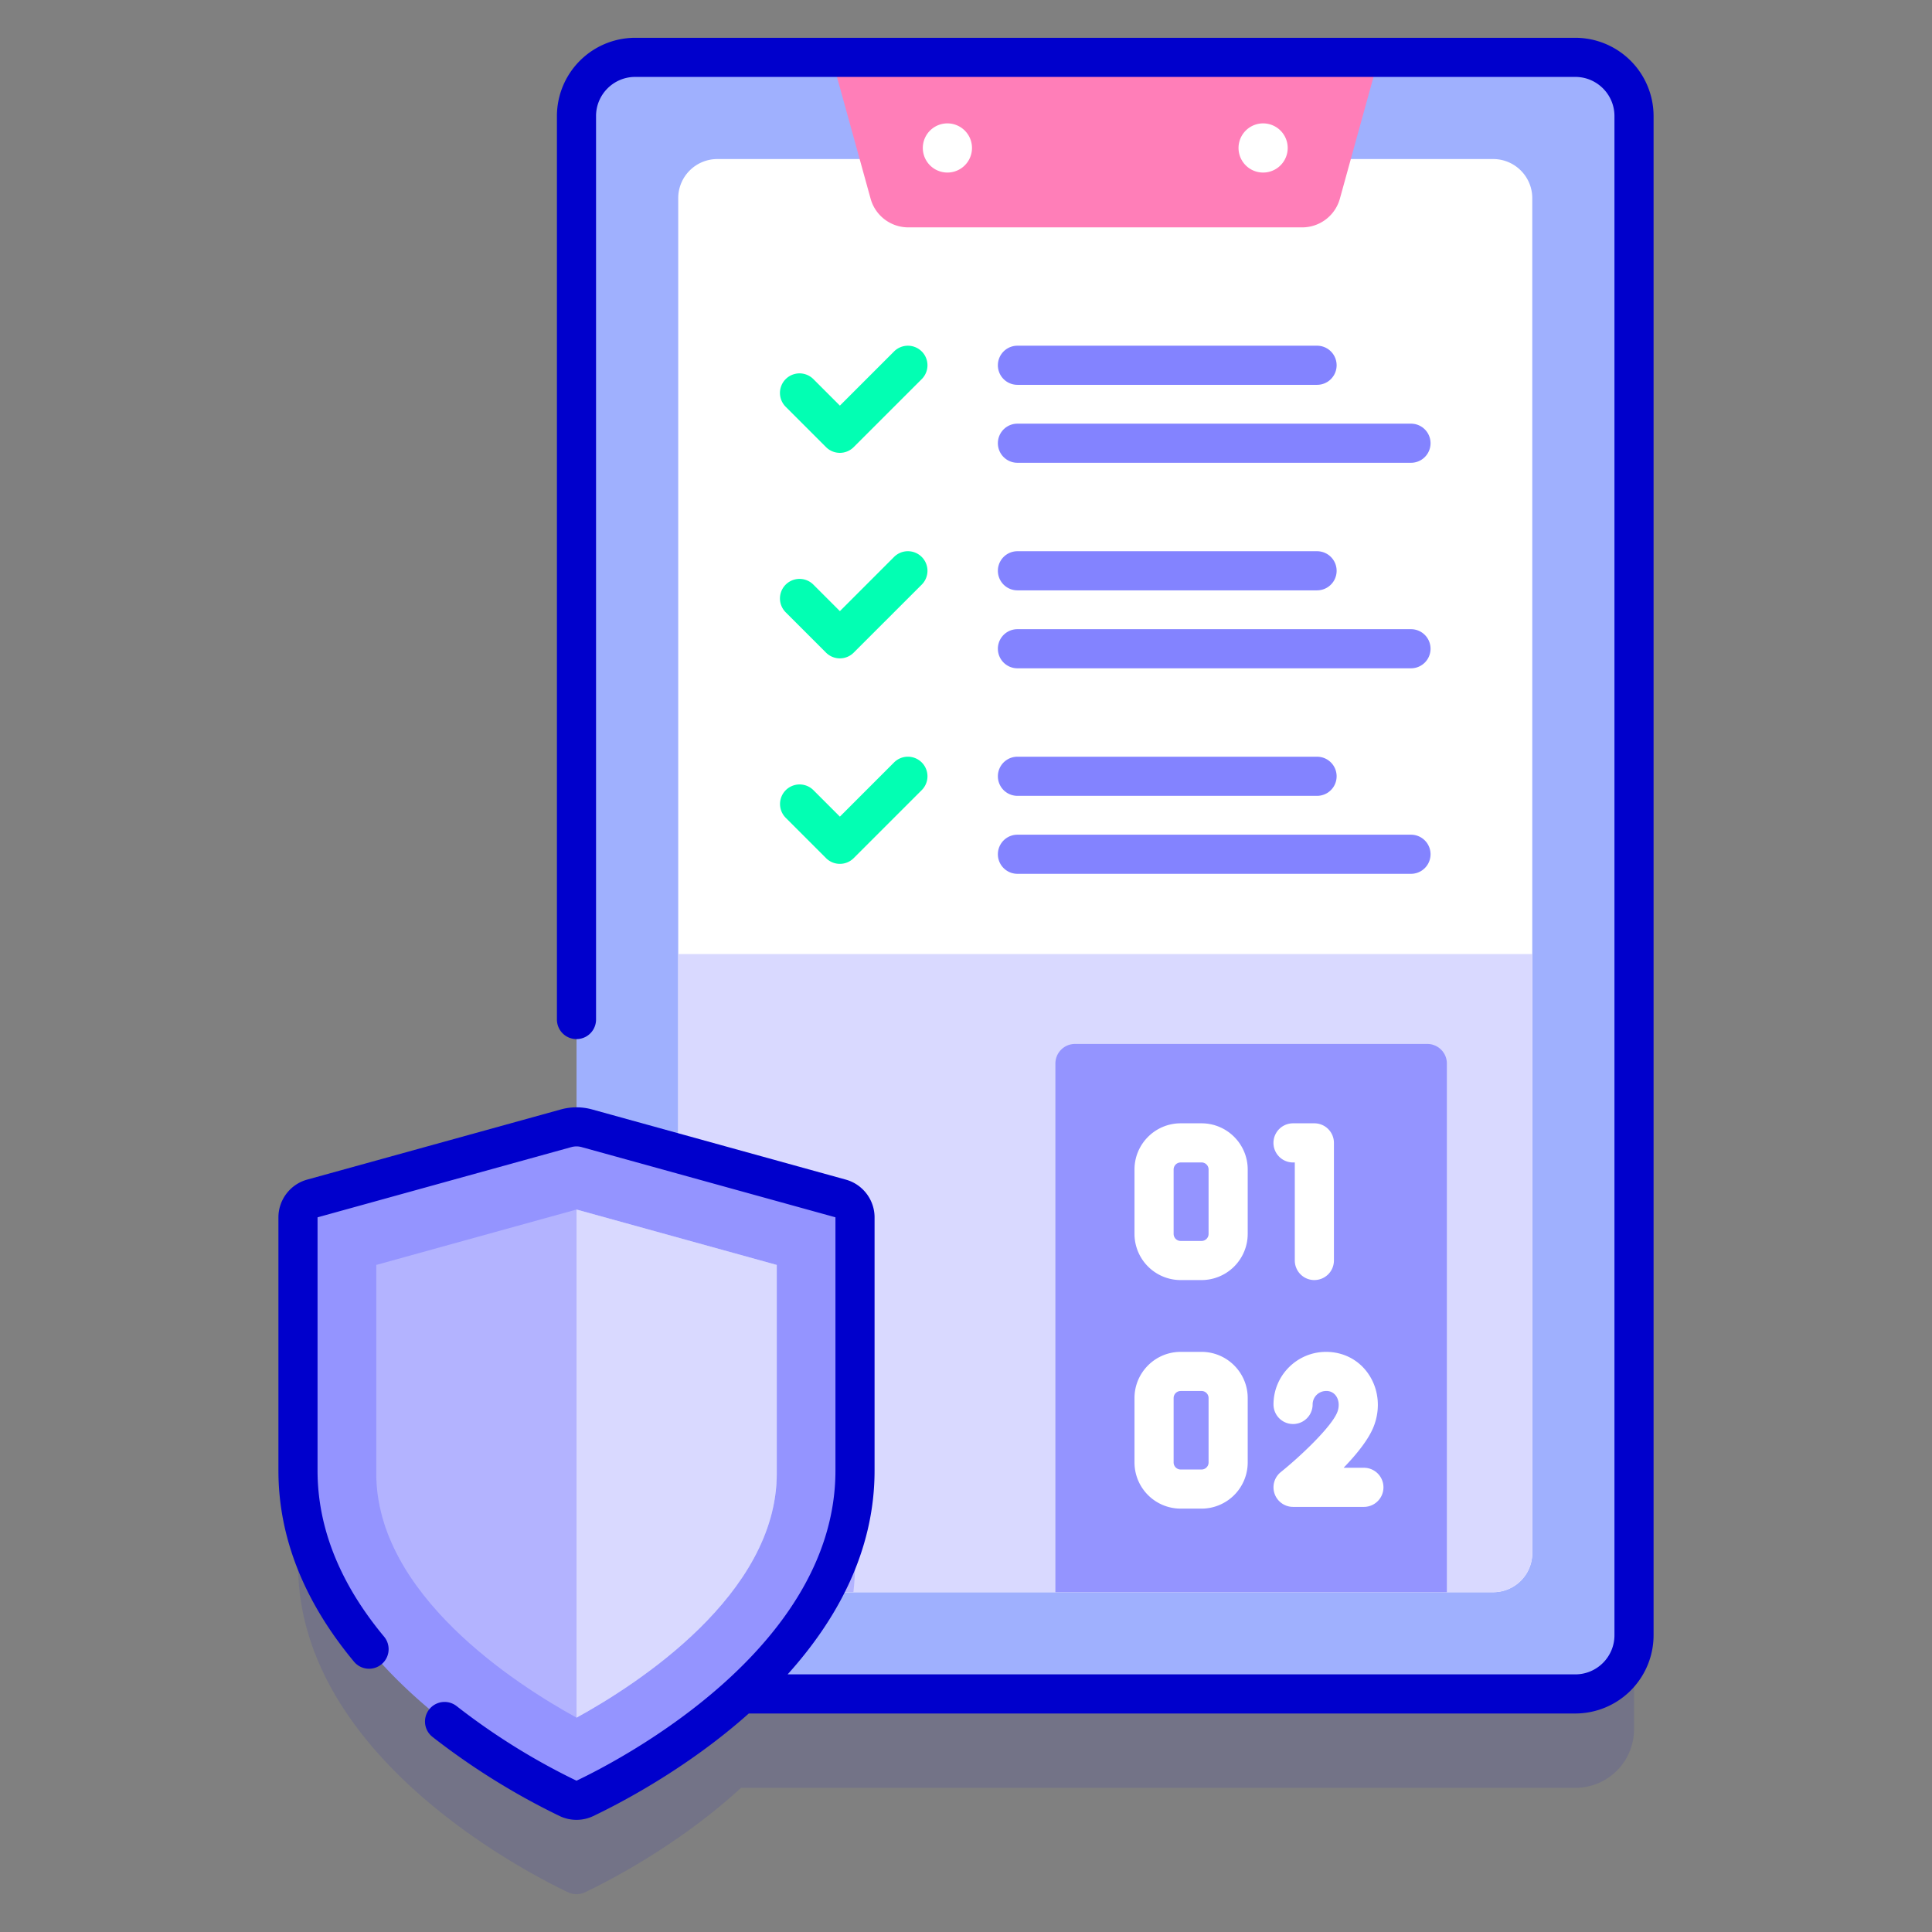 <svg width="80" height="80" fill="none" xmlns="http://www.w3.org/2000/svg"><rect width="100%" height="100%" fill="#808080" stroke="none"/><path opacity=".1" d="M65.233 6.264H26.304a2.43 2.43 0 00-2.43 2.43V50.55c-.145 0-.29.02-.432.058l-10.507 2.907a.81.81 0 00-.594.78v10.486c0 7.846 9.263 12.66 11.186 13.576.22.104.473.104.694 0 .98-.467 3.868-1.947 6.464-4.326h34.548a2.43 2.43 0 002.43-2.43V8.694a2.43 2.43 0 00-2.43-2.43z" fill="#00C"/><path d="M67.662 4.805v62.907a2.43 2.43 0 01-2.43 2.43H26.303a2.431 2.431 0 01-2.407-2.096v-.002a2.481 2.481 0 01-.023-.332V4.805a2.43 2.43 0 012.43-2.43h38.93a2.43 2.43 0 012.43 2.43z" fill="#9FB0FE"/><path d="M28.084 64.31V8.206c0-.895.725-1.62 1.62-1.62h32.124c.895 0 1.62.725 1.62 1.62V64.31a1.62 1.62 0 01-1.62 1.62H29.704a1.62 1.62 0 01-1.62-1.62z" fill="#fff"/><path d="M63.449 39.505v24.804a1.62 1.62 0 01-1.62 1.62H29.703a1.62 1.62 0 01-1.62-1.62V39.505h35.365z" fill="#D9D9FF"/><path d="M35.404 54.296V64.78c0 .39-.023.773-.068 1.149h-5.632a1.62 1.62 0 01-1.62-1.62V51.655l6.725 1.86a.81.81 0 01.595.78z" fill="#B3B3FF"/><path d="M53.92 9.415H37.61a1.62 1.62 0 01-1.561-1.19l-1.616-5.85h22.665l-1.616 5.85a1.62 1.62 0 01-1.562 1.19z" fill="#FF7EB8"/><path d="M39.23 7.145a1.018 1.018 0 100-2.036 1.018 1.018 0 000 2.036zM52.303 7.145a1.018 1.018 0 100-2.036 1.018 1.018 0 000 2.036z" fill="#fff"/><path d="M23.442 46.72l-10.507 2.906a.81.81 0 00-.594.78v10.487c0 7.846 9.263 12.66 11.186 13.575.22.105.473.105.694 0 1.922-.915 11.185-5.73 11.185-13.575V50.407a.81.81 0 00-.594-.78L24.306 46.72a1.62 1.62 0 00-.864 0z" fill="#9494FF"/><path d="M31.007 70.952h34.224a3.244 3.244 0 003.24-3.24V4.805a3.244 3.244 0 00-3.24-3.24h-38.93a3.244 3.244 0 00-3.24 3.24v37.412a.81.81 0 001.62 0V4.805c0-.893.727-1.62 1.62-1.62h38.93c.893 0 1.62.727 1.62 1.62v62.907c0 .893-.727 1.62-1.62 1.62H32.614c2.016-2.238 3.6-5.069 3.6-8.44V50.408c0-.726-.489-1.368-1.188-1.562l-10.507-2.906a2.434 2.434 0 00-1.296 0l-10.506 2.906c-.7.194-1.188.836-1.188 1.562v10.486c0 2.755 1.053 5.417 3.13 7.913a.81.81 0 101.246-1.036c-1.829-2.197-2.756-4.511-2.756-6.877V50.407L23.655 47.5c.142-.04.29-.04.432 0l10.507 2.906v10.486c0 7.368-8.933 11.992-10.722 12.843a27.59 27.59 0 01-4.963-3.088.81.81 0 00-1.001 1.274 29.28 29.28 0 005.268 3.278 1.617 1.617 0 001.39 0c.956-.456 3.81-1.902 6.441-4.248z" fill="#00C"/><path d="M23.872 71.124c-2.506-1.376-8.292-5.097-8.292-10.11v-8.636l8.292-2.294 8.292 2.294v8.637c0 5.013-5.787 8.734-8.292 10.11z" fill="#B3B3FF"/><path d="M23.873 50.084l8.292 2.294v8.637c0 5.013-5.787 8.734-8.292 10.11v-21.04z" fill="#D9D9FF"/><path d="M54.538 15.935H42.13a.81.81 0 010-1.62h12.407a.81.81 0 010 1.62zM58.426 19.163H42.13a.81.81 0 010-1.62h16.296a.81.81 0 010 1.62z" fill="#8383FF"/><path d="M38.167 14.553a.81.81 0 00-1.146 0l-2.243 2.243-1.098-1.098a.81.81 0 00-1.146 1.146l1.67 1.67a.81.81 0 001.146 0l2.817-2.816a.81.81 0 000-1.146z" fill="#02FFB3"/><path d="M54.538 24.445H42.13a.81.81 0 010-1.62h12.407a.81.81 0 010 1.62zM58.426 27.673H42.13a.81.81 0 010-1.62h16.296a.81.81 0 110 1.62z" fill="#8383FF"/><path d="M38.167 23.062a.81.81 0 00-1.146 0l-2.243 2.244-1.098-1.098a.81.81 0 00-1.146 1.146l1.67 1.67a.81.81 0 001.146 0l2.817-2.816a.81.81 0 000-1.146z" fill="#02FFB3"/><path d="M54.538 32.954H42.13a.81.81 0 010-1.62h12.407a.81.81 0 010 1.62zM58.426 36.183H42.13a.81.81 0 010-1.62h16.296a.81.81 0 110 1.62z" fill="#8383FF"/><path d="M38.167 31.571a.81.81 0 00-1.146 0l-2.243 2.244-1.098-1.098a.81.81 0 00-1.146 1.145l1.67 1.671a.81.81 0 001.146 0l2.817-2.816a.81.81 0 000-1.146z" fill="#02FFB3"/><path d="M59.912 65.93h-16.21V44.038a.81.81 0 01.81-.81h14.59a.81.81 0 01.81.81V65.93z" fill="#9494FF"/><path d="M49.752 53.005h-.863a1.914 1.914 0 01-1.912-1.913v-2.666c0-1.054.857-1.912 1.912-1.912h.863c1.055 0 1.913.858 1.913 1.912v2.666a1.915 1.915 0 01-1.913 1.913zm-.863-4.87a.292.292 0 00-.292.291v2.666c0 .161.13.293.292.293h.863a.292.292 0 00.293-.293v-2.666a.292.292 0 00-.293-.292h-.863zM54.425 53.005a.81.81 0 01-.81-.81v-4.06h-.073a.81.81 0 110-1.621h.883a.81.81 0 01.81.81v4.87a.81.81 0 01-.81.81zM49.753 62.469h-.864a1.914 1.914 0 01-1.912-1.912V57.89c0-1.054.857-1.912 1.912-1.912h.864c1.054 0 1.912.858 1.912 1.912v2.667a1.914 1.914 0 01-1.912 1.912zm-.864-4.87a.292.292 0 00-.292.291v2.667c0 .16.13.292.292.292h.864c.16 0 .292-.131.292-.292V57.89a.292.292 0 00-.292-.292h-.864zM56.476 62.397h-2.934a.81.81 0 01-.507-1.441c.817-.657 2.082-1.856 2.334-2.468.097-.235.082-.494-.04-.676a.474.474 0 00-.419-.214.558.558 0 00-.557.558.81.81 0 11-1.62 0c0-1.201.976-2.178 2.177-2.178.726 0 1.37.34 1.766.933.425.636.496 1.457.19 2.196-.219.53-.712 1.134-1.23 1.67h.84a.81.81 0 110 1.62z" fill="#fff"/></svg>
